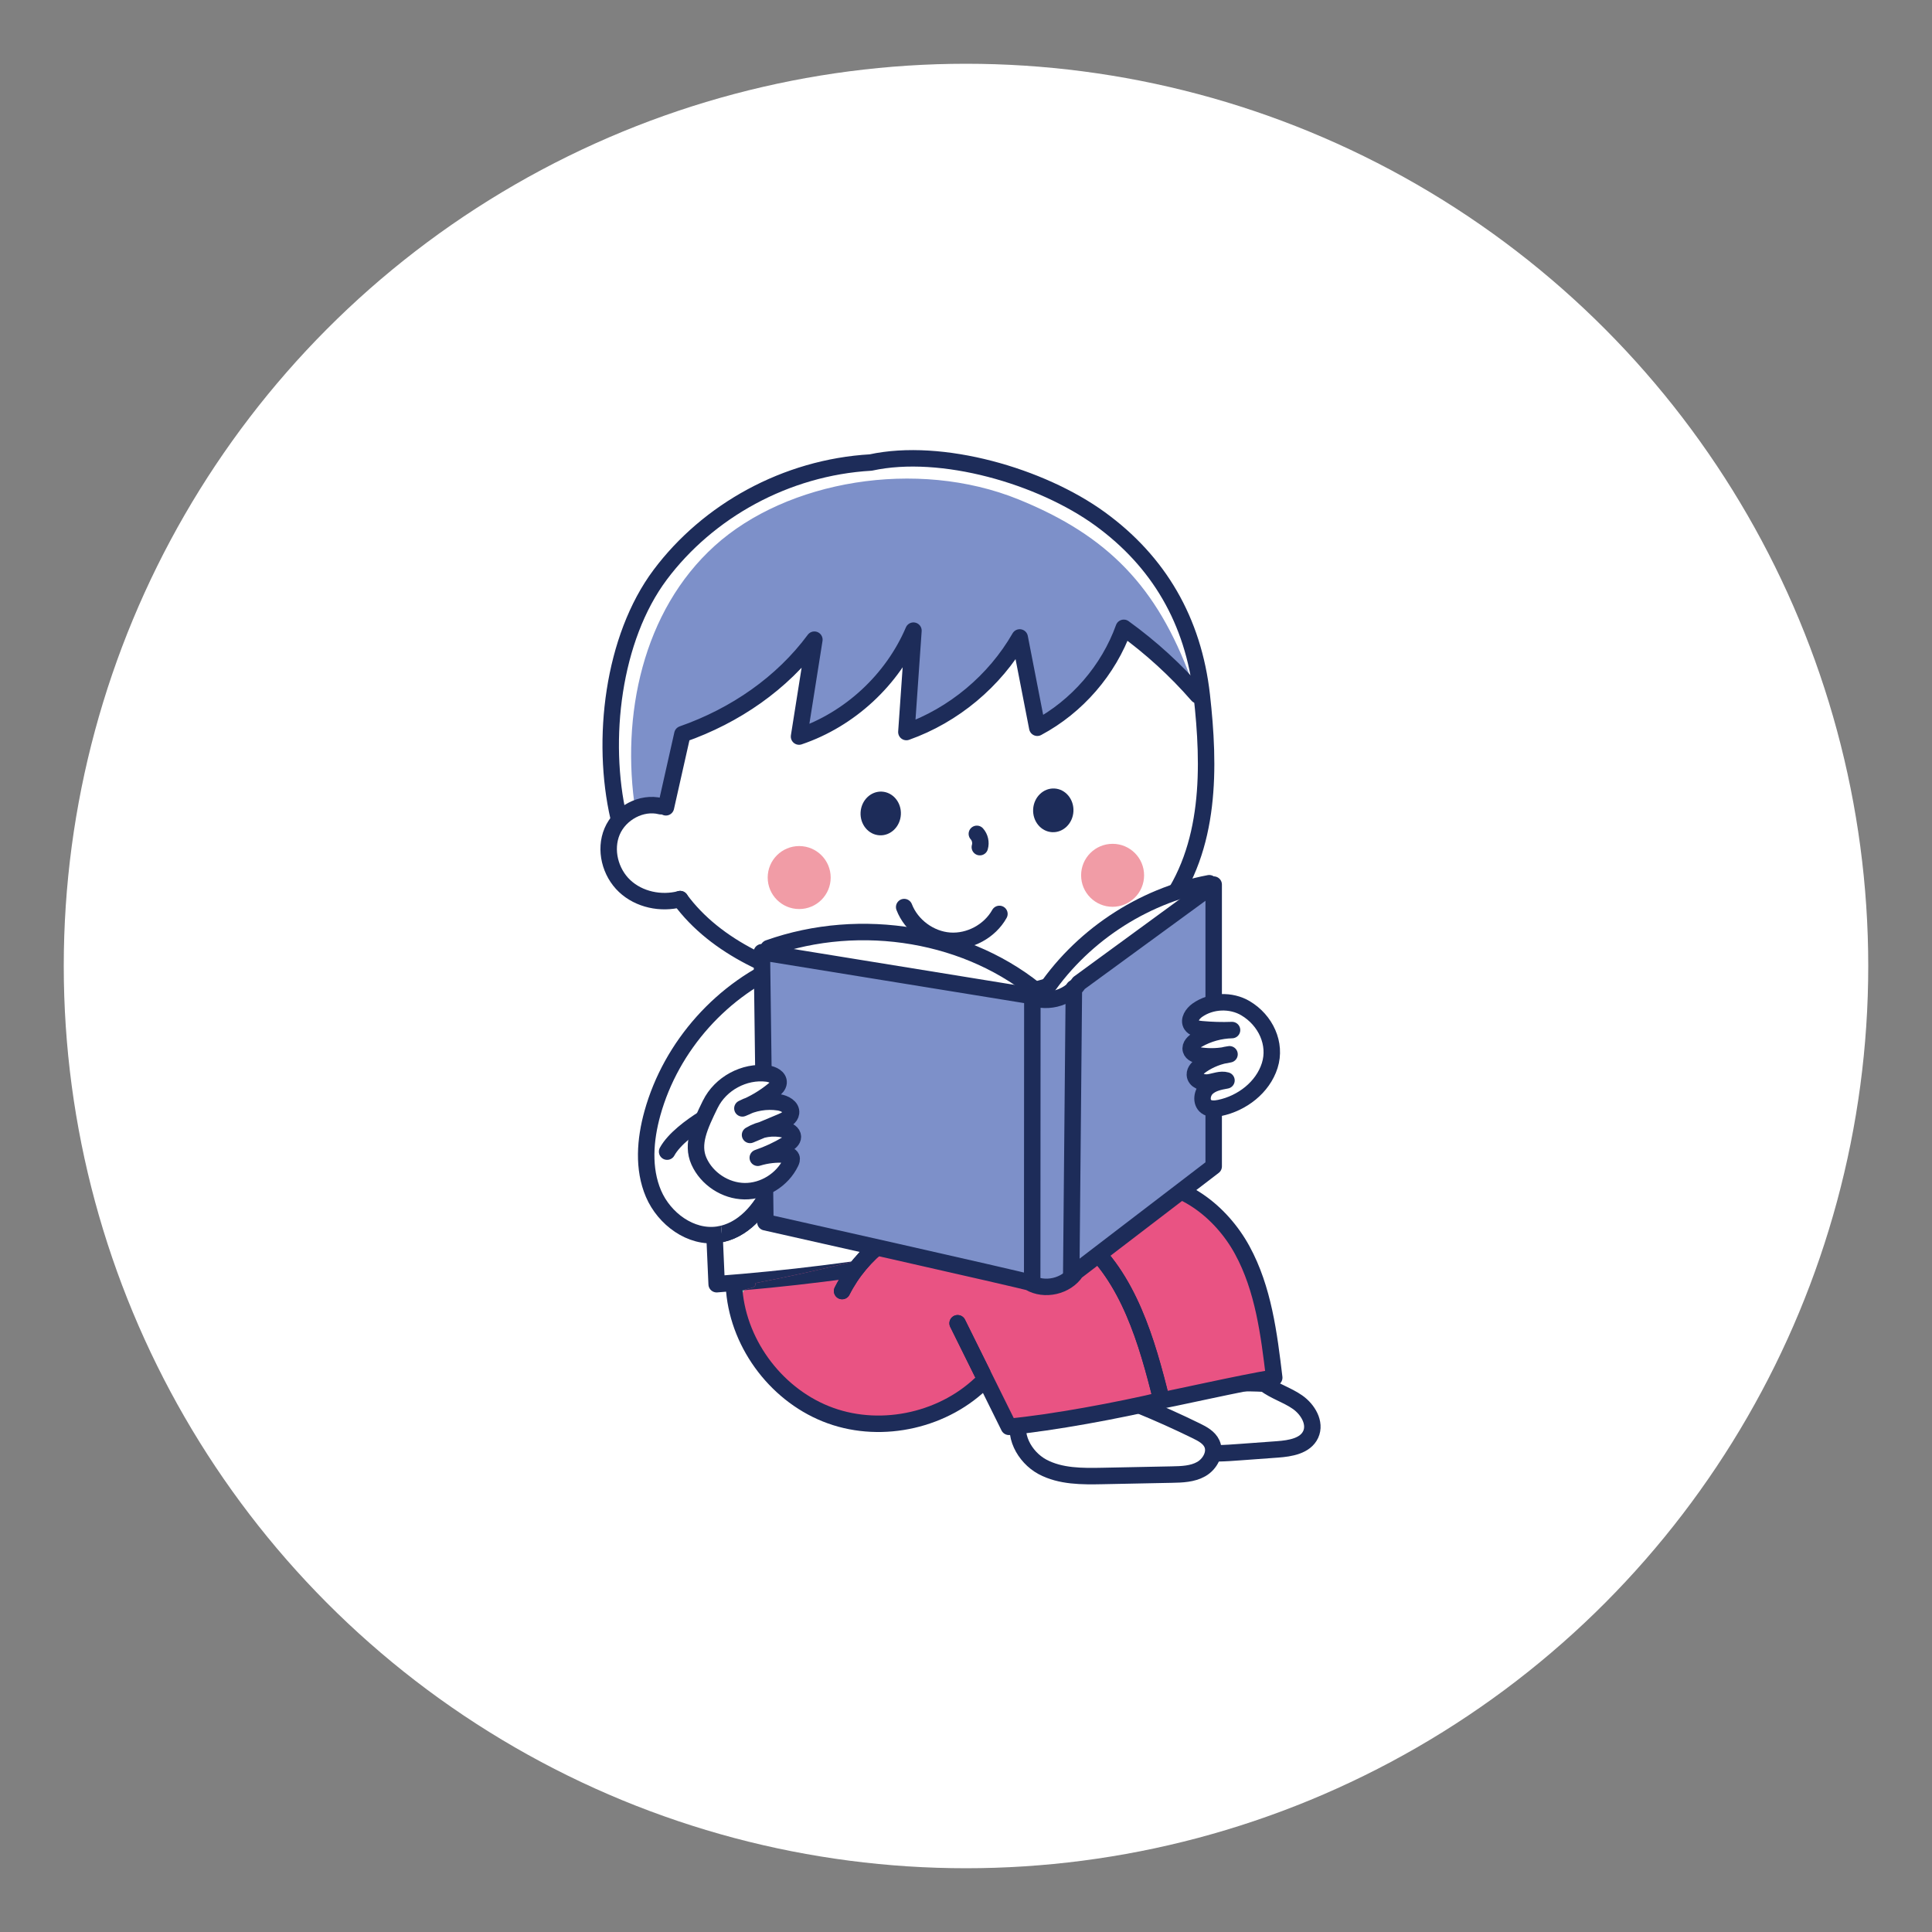 <?xml version="1.0" encoding="UTF-8"?>
<svg xmlns="http://www.w3.org/2000/svg" xmlns:xlink="http://www.w3.org/1999/xlink" id="_レイヤー_2" data-name="レイヤー 2" viewBox="0 0 500 500">
  <rect x="0" y="0" width="500" height="500" fill="#808080" stroke="none"/>
  <defs>
    <style>
      .cls-1 {
        fill: #f19ca6;
      }

      .cls-1, .cls-2, .cls-3, .cls-4, .cls-5, .cls-6, .cls-7 {
        stroke-width: 0px;
      }

      .cls-8 {
        clip-path: url(#clippath);
      }

      .cls-2, .cls-9 {
        fill: none;
      }

      .cls-3, .cls-10 {
        fill: #7d90c9;
      }

      .cls-11 {
        clip-path: url(#clippath-1);
      }

      .cls-12 {
        clip-path: url(#clippath-2);
      }

      .cls-10, .cls-9, .cls-13 {
        stroke: #1d2c59;
        stroke-linecap: round;
        stroke-linejoin: round;
        stroke-width: 4.26px;
      }

      .cls-4 {
        fill: #1d2c59;
      }

      .cls-5, .cls-14 {
        fill: #e95383;
      }

      .cls-13, .cls-6 {
        fill: #fff;
      }

      .cls-7 {
        fill: #88d1b9;
      }
    </style>
    <clipPath id="clippath">
      <path class="cls-5" d="M195.51,332.06c.28,2.09-3.47.7-3.19,2.79,5.62-.06,12.32,3.47,17.72,3.28,28.39-4.07,55.47-13.79,83.23-21.03-.78-2.6-1.57-5.21-2.35-7.81-33.28,6.52-62.53,16.52-95.41,22.77Z"></path>
    </clipPath>
    <clipPath id="clippath-1">
      <path class="cls-2" d="M214.5,337.43c11.76,6.39,23.85,13.23,35.41,19.71,3.57-.8,5.4-1.88,8.11-3.2,8.2-.29,16.4-.59,24.6-.88,2.17-.08,4.48-.12,6.36.98,2.41,1.42,6.83,7.17,6.83,7.17l10.98-1.92s-6.75-20.55-12.28-29.22-13.24-16.25-22.83-19.94c-8.62-3.32-18.28-3.31-27.29-1.27-7.18,1.63-14.16,4.57-19.8,9.3-5.64,4.73-9.86,11.35-10.08,19.28Z"></path>
    </clipPath>
    <clipPath id="clippath-2">
      <path class="cls-2" d="M186.44,315.54c.24,2.47.48,4.93.72,7.4,4.07-.32,8.01-2,11.06-4.71,3.05-2.71,5.17-6.44,5.95-10.45.25-1.29.35-2.7-.33-3.83-.97-1.63-3.27-2.03-5.06-1.39s-3.16,2.05-4.44,3.45c-2.81,3.07-5.47,6.28-7.9,9.53Z"></path>
    </clipPath>
  </defs>
  <g id="_レイヤー_1-2" data-name="レイヤー 1">
    <rect class="cls-2" width="500" height="500"></rect>
    <circle class="cls-6" cx="250" cy="250" r="233.5"></circle>
    <g>
      <path class="cls-7" d="M188.88,332.06c13.62-1.97,27.17-2.41,40.61-5.41-.21,4.06.06,6.11.8,10.11-12.33,3.46-24.87,6.15-37.53,8.06-2.15-4.09-3.23-8.74-3.88-12.76Z"></path>
      <g>
        <path class="cls-6" d="M199.51,250.67c-14.05,7.19-25.11,20.01-30.16,34.96-2.42,7.17-3.46,15.15-.8,22.24,2.66,7.08,9.79,12.83,16.14,11.34.16,4.45.33,8.9.88,14.12,36.77-3.65,73.25-10.11,109.04-19.31-1.84-21.61-8.1-42.83-18.3-61.97-24.58,9.19-52.52,9.04-76.8-1.38Z"></path>
        <path class="cls-9" d="M184.92,319.79c.18,4.19.37,8.37.55,12.56,36.65-2.76,73.03-9.1,108.45-18.92-1.63-11.93-4.37-23.72-8.15-35.15"></path>
        <g>
          <path class="cls-14" d="M195.51,332.06c.28,2.09-3.47.7-3.19,2.79,5.62-.06,12.32,3.47,17.72,3.28,28.39-4.07,55.47-13.79,83.23-21.03-.78-2.6-1.57-5.21-2.35-7.81-33.28,6.52-62.53,16.52-95.41,22.77Z"></path>
          <g class="cls-8">
            <path class="cls-9" d="M184.92,319.79c.18,4.19.37,8.37.55,12.56,36.65-2.76,73.03-9.1,108.45-18.92-1.63-11.93-4.37-23.72-8.15-35.15"></path>
          </g>
        </g>
      </g>
      <g>
        <path class="cls-13" d="M327.28,358.1c2.6,1.98,5.85,2.91,8.52,4.78,2.67,1.87,4.77,5.37,3.41,8.34-1.38,3-5.28,3.64-8.57,3.88-3.2.23-6.39.47-9.59.7-3.91.29-7.85.57-11.72-.01s-7.72-2.12-10.4-4.98-3.96-7.19-2.56-10.85c10.82-1.21,21.64-2.42,30.92-1.86Z"></path>
        <path class="cls-13" d="M294.87,363.69c4.99,2.04,9.9,4.25,14.74,6.62,1.6.78,3.3,1.7,4.04,3.32,1.08,2.37-.5,5.28-2.77,6.57s-5,1.37-7.61,1.42c-5.96.12-11.92.24-17.87.36-5.33.11-10.93.15-15.63-2.37-4.69-2.53-7.95-8.57-5.56-13.33,10.47-.86,21.62-6.29,30.68-2.59Z"></path>
        <path class="cls-5" d="M190.2,334.49c1.22,14.24,11.49,27.3,25.04,31.85,13.55,4.55,29.62.32,39.18-10.3,2.16,4.63,4.32,9.25,6.47,13.88,10.94-2.07,21.88-4.13,33.97-7.49,11.91-1.7,23.81-3.41,35.72-5.11-.44-6.57-1.72-13.09-3.8-19.45-3.01-9.4-6.53-19.22-14.1-25.55-6.09-5.1-14.5-7.32-22.31-5.9s-11.65,3.89-15.99,10.71c-8.8-5.94-23.48-5.24-33.72-2.42-10.24,2.82-19.09,10.28-23.47,19.96l-26.99-.17Z"></path>
        <path class="cls-9" d="M190.03,334.04c1.25,14.32,11.4,27.48,24.94,32.33,13.53,4.85,29.73,1.12,39.79-9.16"></path>
        <path class="cls-9" d="M274.38,317.13c2.61-3.49,10.79-10.39,19.76-11,11.39-.78,21.89,7.37,27.35,17.4,5.47,10.03,6.92,21.68,8.28,33.01-8.38,1.32-26.64,5.53-30.55,6.14"></path>
        <path class="cls-9" d="M217.94,334.12c4.99-9.9,14.66-17.3,25.51-19.55,10.85-2.25,28.13-1.11,36.64,5.98,11.98,9.99,16.76,26.67,20.51,41.82-11.07,2.63-28.17,5.82-39.5,6.89-4.42-8.93-8.85-17.87-13.27-26.8"></path>
        <g class="cls-11">
          <path class="cls-9" d="M217.94,334.12c4.99-9.9,14.66-17.3,25.51-19.55,10.85-2.25,28.13-1.11,36.64,5.98,11.98,9.99,16.76,26.67,20.51,41.82-11.07,2.63-28.17,5.82-39.5,6.89-4.42-8.93-8.85-17.87-13.27-26.8"></path>
        </g>
      </g>
      <g>
        <path class="cls-9" d="M203.88,248.96c-16.84,6.76-30.19,21.67-35.04,39.16-1.89,6.82-2.49,14.31.29,20.82,2.79,6.5,9.66,11.59,16.66,10.59,6.43-.92,11.28-6.51,13.83-12.49"></path>
        <path class="cls-13" d="M182.07,289.51c-3.17,1.98-7.63,5.25-9.42,8.53"></path>
        <g class="cls-12">
          <path class="cls-13" d="M203.88,248.96c-16.84,6.76-30.19,21.67-35.04,39.16-1.89,6.82-2.49,14.31.29,20.82,2.79,6.5,9.66,11.59,16.66,10.59,6.43-.92,11.28-6.51,13.83-12.49"></path>
        </g>
      </g>
      <g>
        <path class="cls-6" d="M290.85,162.65c7.13,4.84,13.57,10.7,20.01,17.36,1.44,10.16,1.81,20.56-.04,30.66-1.85,10.1-6.01,19.91-12.86,27.56-7.29,8.15-17.34,13.53-27.88,16.43-10.55,2.9-21.61,3.44-32.54,3-11.46-.46-22.98-2-33.74-5.96-10.76-3.96-20.78-10.47-28.29-19.15-5.09,1.65-11.11.31-14.78-3.57s-4.62-10.2-1.96-14.84c2.66-4.64,8.86-7,14.15-5.38,1.22-6.13,2.45-12.27,3.27-18.76,13.43-4.43,25.41-13.16,33.72-24.6-1.27,8.22-2.54,16.43-3.81,24.65,13.21-3.95,24.61-13.6,30.68-25.98-.22,8.64-1.01,17.26-2.35,25.79,11.76-5.11,22.22-13.17,30.16-23.25.65,7.63,2.02,15.2,4.09,22.58,8.22-7.37,15.53-15.77,22.16-26.54Z"></path>
        <path class="cls-3" d="M310.67,175.54c-3.24-17.85-14.87-33.69-30.13-43.49-15.27-9.8-33.89-13.77-52-12.69-20.57,1.23-41.46,9.44-54.3,25.56-7.23,9.08-11.59,20.24-13.61,31.67-2.02,11.43-1.79,23.17-.52,34.7,3.04-3.24,8.27-4.16,12.75-2.29,1.66-6.18,2.89-12.47,3.56-18.86,13.09-5.06,24.83-13.57,33.71-24.44-1.32,8.6-2.64,17.2-3.97,25.8,12.59-5.39,23.26-15.12,29.79-27.15-.12,8.21-.86,16.41-2.2,24.5,11.73-4.74,22.08-12.83,29.51-23.07,1.74,7.75,3.47,15.49,5.21,23.24,8.76-7.64,17.77-15.59,22.72-26.11,7.05,5.28,13.49,11.36,19.17,18.09-.04-2.68-.07-5.35.32-5.48Z"></path>
        <path class="cls-6" d="M308.16,175.54c-8.69-23.57-21.3-36.86-44.58-46.3-26.38-10.69-59.99-4.84-78.61,12.01-18.63,16.85-24.33,43.99-20.52,68.59-1.67-.09-3.37.56-4.56,1.74-.89-17.87-1.64-36.56,5.86-52.81,5.69-12.34,15.9-22.35,27.85-28.81,11.95-6.47,25.58-9.52,39.16-9.95,17.86-.56,36.19,3.51,50.94,13.6s25.52,26.58,26.64,44.41c-.86-1.01-1.96-1.86-2.19-2.48Z"></path>
        <path class="cls-9" d="M309.94,179.92c-5.68-6.52-12.1-12.38-19.11-17.44-3.95,10.97-12.09,20.37-22.38,25.86-1.52-7.79-3.03-15.58-4.55-23.37-6.48,11.28-17.08,20.13-29.33,24.48.61-8.75,1.22-17.49,1.83-26.24-5.44,12.74-16.48,22.97-29.61,27.41,1.32-8.36,2.65-16.71,3.97-25.07-8.33,11.25-20.44,19.65-34.16,24.45-1.42,6.31-2.84,12.62-4.26,18.93"></path>
        <path class="cls-9" d="M170.99,208.65c-4.98-1.26-10.57,1.79-12.57,6.52-2.01,4.73-.52,10.6,3.23,14.13s9.41,4.7,14.38,3.39"></path>
        <path class="cls-9" d="M160.09,211.58c-4.62-20.03-1.54-46.4,10.78-62.85,12.32-16.45,32.46-27.76,54.48-29.03,18.37-3.99,44.11,3.53,59.32,14.57,15.21,11.04,24.18,26.36,26.35,45.7,2.05,18.3,2.51,39.39-9.61,55.24-9.83,12.85-25.47,20.28-41.48,22.55-19.23,2.73-65.35.24-83.92-25.07"></path>
        <path class="cls-9" d="M252.81,215.8c.82.91,1.12,2.26.77,3.44"></path>
        <path class="cls-9" d="M234,234.75c1.85,4.8,6.63,8.34,11.77,8.71,5.14.37,10.37-2.45,12.88-6.94"></path>
        <circle class="cls-1" cx="206.83" cy="227.11" r="8.15"></circle>
        <circle class="cls-1" cx="287.94" cy="226.53" r="8.15"></circle>
        <ellipse class="cls-4" cx="227.92" cy="210.51" rx="5.66" ry="5.22" transform="translate(5.63 426.96) rotate(-86.96)"></ellipse>
        <ellipse class="cls-4" cx="272.57" cy="209.71" rx="5.66" ry="5.22" transform="translate(48.72 470.78) rotate(-86.96)"></ellipse>
      </g>
      <g>
        <path class="cls-13" d="M198.89,245.38c23.95-8.52,52.17-3.78,70.73,12.24,9.73-14.99,25.77-25.74,43.33-29.04l-8.13,58.35-92.73,7.16-13.21-48.7Z"></path>
        <path class="cls-10" d="M197.17,246.43l.91,69.89s67.15,15.07,68.34,15.58c3.92,2.31,9.55,1.01,12.06-2.78l35.62-27.26v-72.93s-34.56,25.28-34.86,25.48c-2.83,4.15-8.97,5.6-13.36,3.17l-68.72-11.15Z"></path>
        <path class="cls-13" d="M267.17,258.76c-.01,24.21-.03,48.42-.04,72.63"></path>
        <path class="cls-13" d="M277.92,255.71c-.23,24.62-.45,49.23-.68,73.85"></path>
      </g>
      <path class="cls-13" d="M183.83,285.78c2.61-5.35,8.81-8.7,14.71-7.95,1.39.18,3.08.98,2.96,2.38-.07.77-.68,1.36-1.28,1.85-2.43,2-5.17,3.62-8.09,4.79,2.86-1.49,6.19-2.05,9.38-1.57,1.55.23,3.41,1.2,3.21,2.75-.15,1.17-1.39,1.83-2.48,2.28-2.71,1.14-5.42,2.28-8.13,3.41,2.65-1.6,5.94-2.1,8.95-1.38.99.24,2.13.84,2.14,1.86,0,.86-.8,1.47-1.53,1.91-2.39,1.44-4.93,2.62-7.56,3.52,2.31-.71,4.76-.99,7.18-.8.6.05,1.3.19,1.53.74.18.42,0,.9-.2,1.31-2.15,4.46-7.01,7.47-11.96,7.4-4.95-.07-9.73-3.21-11.76-7.73s.22-9.23,2.93-14.79Z"></path>
      <path class="cls-13" d="M322.37,260.95c-3.79-2.25-8.91-2.05-12.51.5-1.23.88-2.37,2.53-1.54,3.8.54.83,1.65,1.02,2.64,1.11,2.62.24,5.26.32,7.89.22-3.1.07-6.18.92-8.88,2.46-1.01.57-2.09,1.57-1.77,2.68.28.97,1.44,1.33,2.44,1.47,2.51.35,5.09.24,7.56-.34-2.6.36-5.12,1.33-7.28,2.82-.85.59-1.73,1.41-1.69,2.45.06,1.55,2.06,2.23,3.6,2s3.09-.94,4.58-.51c-1.8.32-3.7.7-5.03,1.95s-1.68,3.7-.23,4.8c.96.73,2.3.62,3.48.38,5.81-1.2,11.17-5.31,12.97-10.97s-1.07-11.75-6.24-14.82Z"></path>
    </g>
  </g>
</svg>
